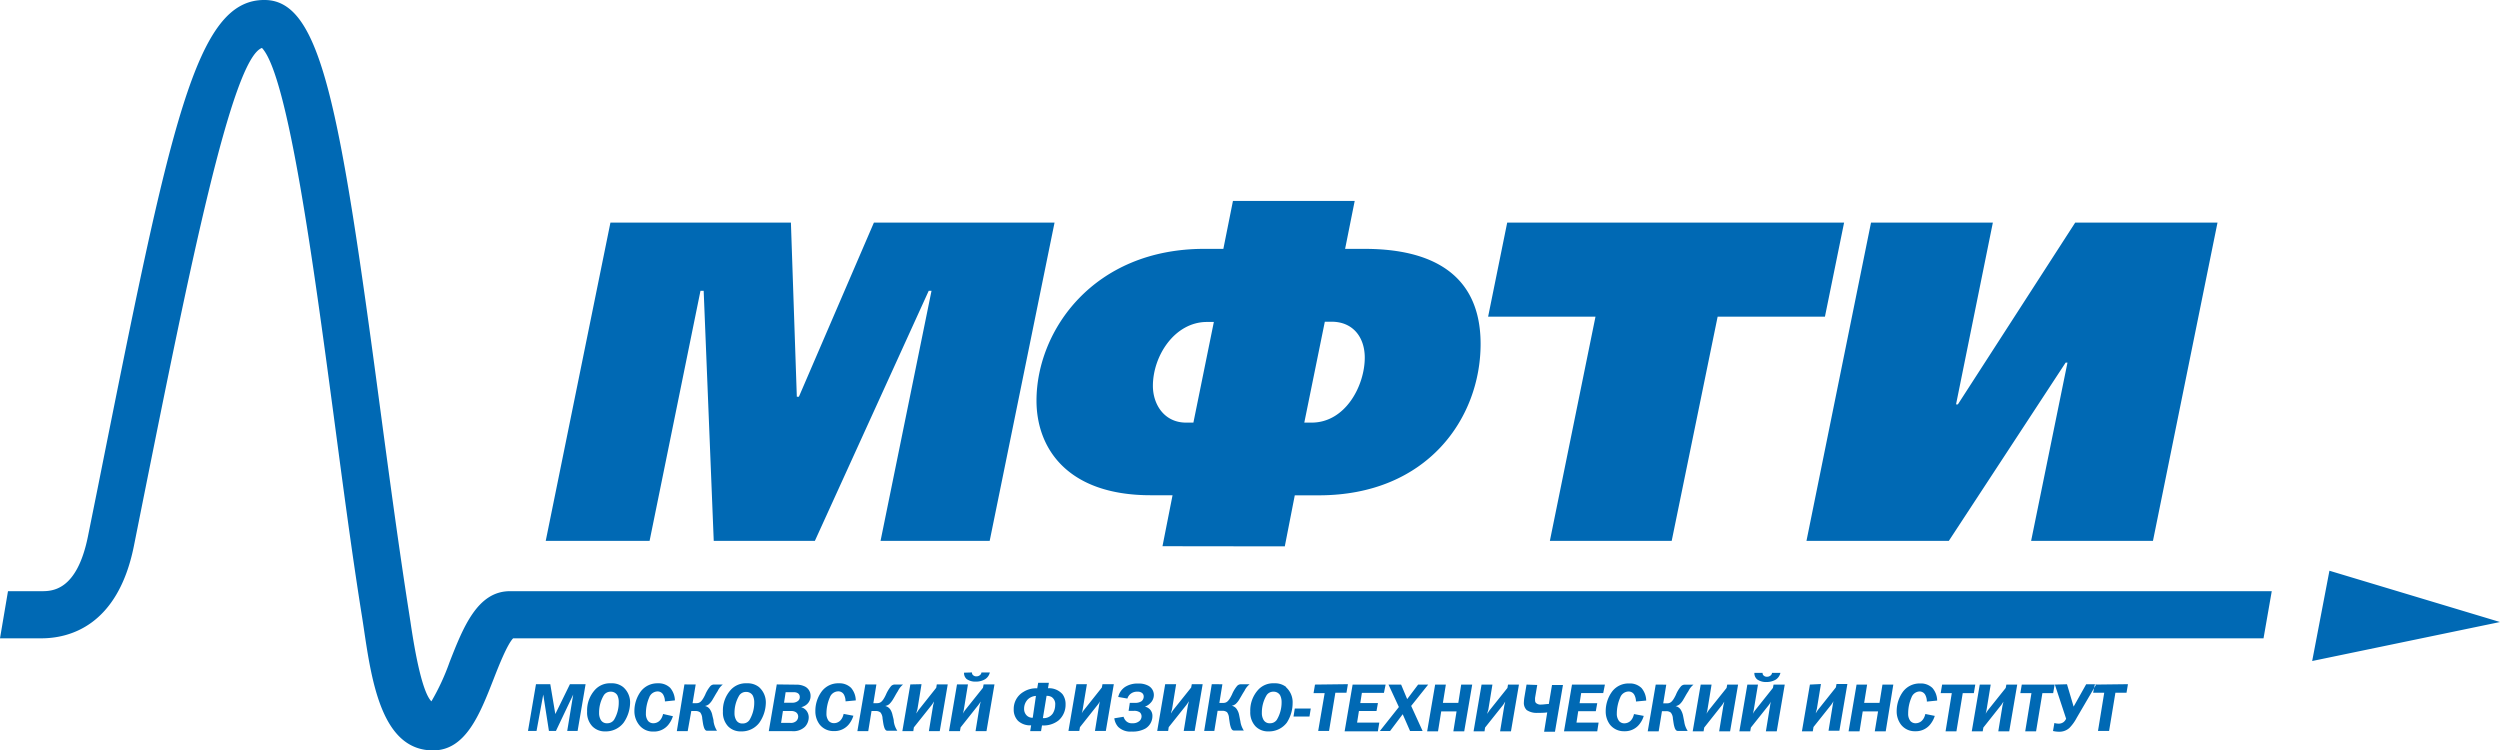 <?xml version="1.0" encoding="UTF-8"?> <svg xmlns="http://www.w3.org/2000/svg" viewBox="0 0 312.93 93.93"> <defs> <style>.cls-1{fill:#0069b4;fill-rule:evenodd;}</style> </defs> <g id="Слой_2" data-name="Слой 2"> <g id="Слой_1-2" data-name="Слой 1"> <path class="cls-1" d="M76.41,27.86H99l.74,21.8H100l9.39-21.8H132L123.88,67.7H110.22l6.38-31.3h-.35L102,67.7H89.34L88.08,36.4h-.4L81.31,67.7h-13Zm89.42,12.41h.85c2.67,0,4.15,1.94,4.15,4.5,0,3.47-2.39,8.13-6.66,8.13h-.91ZM149.38,52.9h-.91c-2.74,0-4.16-2.28-4.16-4.6,0-3.76,2.73-8,6.77-8h.86Zm11.44,15.49L162.07,62h3c13.6,0,20.26-9.68,20.26-18.95,0-10.59-9-11.9-14.57-11.9h-2.39l1.2-6H154.33l-1.2,6h-2.39c-13.89,0-21,10.25-21,19,0,5.92,3.82,11.84,14.29,11.84h2.74l-1.26,6.38Zm27.84-40.53-2.39,11.78h13.44L194,67.7h15.25L215,39.64h13.43l2.4-11.78Zm45.54,0L226.12,67.7h17.82l14.62-22.31h.23L254.24,67.7h15.25l8.08-39.84H259.76L245.07,50.62h-.23l4.61-22.76Zm78.73,50-21.35-6.42-2.16,11.3ZM284.36,74H63.83c-4.07,0-5.85,4.52-7.56,8.89A28.52,28.52,0,0,1,54,87.79c-1.3-1.3-2.26-7.5-2.63-10l-.21-1.35c-1.31-8.39-2.49-17.24-3.64-25.81C42.54,13.24,40.17.13,33.21,0c-8.73-.16-11.83,15.3-21,61.18l-1.21,6C9.61,74,6.5,74,5.17,74H1L0,79.9H5.17c3.46,0,9.57-1.5,11.59-11.56l1.2-6C23.64,34.06,29,7.37,32.79,6c3.3,3.51,6.52,27.65,8.9,45.43C42.84,60.06,44,69,45.35,77.41l.2,1.32c1,6.77,2.31,15.2,8.66,15.2,4.08,0,5.85-4.52,7.56-8.89.65-1.67,1.72-4.38,2.46-5.14h219.1ZM67.09,85.64l-1,5.85h1.07L68,86.94h0l.71,4.55h.88l2.16-4.55h0L71,91.49h1.3l1-5.85H71.34l-1.83,3.74h0l-.63-3.74Zm8.09,4.43a1.66,1.66,0,0,1-.19-.84,4.22,4.22,0,0,1,.6-2.22,1,1,0,0,1,.86-.43.93.93,0,0,1,.82.44,1.87,1.87,0,0,1,.18.87,4.21,4.21,0,0,1-.59,2.21,1,1,0,0,1-.86.43.85.85,0,0,1-.82-.46M78,86a2.25,2.25,0,0,0-1.51-.47,2.53,2.53,0,0,0-2,.8,3.84,3.84,0,0,0-1,2.74,2.5,2.5,0,0,0,.65,1.84,2.17,2.17,0,0,0,1.64.64,2.79,2.79,0,0,0,2.28-1.09A4.48,4.48,0,0,0,78.87,88,2.52,2.52,0,0,0,78,86m6.48,1.67a2.54,2.54,0,0,0-.59-1.57,2.07,2.07,0,0,0-1.53-.57,2.61,2.61,0,0,0-2.14,1,4.16,4.16,0,0,0-.81,2.48A2.74,2.74,0,0,0,80,90.74a2.16,2.16,0,0,0,1.77.83,2.3,2.3,0,0,0,2-1,3.17,3.17,0,0,0,.46-.92L83,89.37c-.21.9-.77,1.16-1.22,1.16a.85.85,0,0,1-.66-.29,1.45,1.45,0,0,1-.27-.93,5,5,0,0,1,.41-2,1.14,1.14,0,0,1,1-.76.8.8,0,0,1,.77.43,1.72,1.72,0,0,1,.2.82Zm1.19-2-.95,5.85h1.36L86.53,89h.53a.92.92,0,0,1,.59.18,1.34,1.34,0,0,1,.25.75c.07.46.11.78.18,1,.12.46.29.53.41.54h1.26a2.94,2.94,0,0,1-.43-1.16c0-.23-.09-.46-.16-.8a1.89,1.89,0,0,0-.26-.66,1,1,0,0,0-.66-.48v0a1.08,1.08,0,0,0,.49-.22,2.48,2.48,0,0,0,.51-.66c.29-.48.27-.48.6-1a2.29,2.29,0,0,1,.64-.81h-1.1a.65.65,0,0,0-.46.2,4.14,4.14,0,0,0-.65,1.08c-.48,1-.75,1.06-1.18,1.06h-.4l.39-2.34Zm6.46,4.43a1.66,1.66,0,0,1-.19-.84,4.22,4.22,0,0,1,.6-2.22,1,1,0,0,1,.86-.43.93.93,0,0,1,.82.44,1.88,1.88,0,0,1,.19.87,4.21,4.21,0,0,1-.6,2.21,1,1,0,0,1-.86.43.85.85,0,0,1-.82-.46M95,86a2.28,2.28,0,0,0-1.51-.47,2.54,2.54,0,0,0-2,.8,3.82,3.82,0,0,0-1,2.74,2.53,2.53,0,0,0,.64,1.84,2.17,2.17,0,0,0,1.64.64,2.75,2.75,0,0,0,2.28-1.09A4.48,4.48,0,0,0,95.86,88,2.55,2.55,0,0,0,95,86m3.34.64h1c.4,0,.77.16.77.61a.59.59,0,0,1-.23.49,1.1,1.1,0,0,1-.74.22h-1ZM98,89h1a1.05,1.05,0,0,1,.64.16.65.65,0,0,1,.27.55.77.77,0,0,1-.25.55,1,1,0,0,1-.79.22h-1.1Zm-.77-3.33-1,5.85h2.9a2.1,2.1,0,0,0,1.62-.54,1.75,1.75,0,0,0,.48-1.16,1.34,1.34,0,0,0-.41-1,1.3,1.3,0,0,0-.54-.3v0a1.56,1.56,0,0,0,.76-.4,1.35,1.35,0,0,0,.42-1,1.29,1.29,0,0,0-.69-1.18,2.35,2.35,0,0,0-1.11-.24Zm9.89,2a2.48,2.48,0,0,0-.59-1.57,2.06,2.06,0,0,0-1.52-.57,2.58,2.58,0,0,0-2.14,1,4.09,4.09,0,0,0-.81,2.48,2.73,2.73,0,0,0,.53,1.67,2.18,2.18,0,0,0,1.78.83,2.31,2.31,0,0,0,2-1,3.13,3.13,0,0,0,.45-.92l-1.22-.23c-.2.9-.77,1.16-1.21,1.16a.89.89,0,0,1-.67-.29,1.45,1.45,0,0,1-.27-.93,5.06,5.06,0,0,1,.42-2,1.14,1.14,0,0,1,1-.76.8.8,0,0,1,.78.43,1.82,1.82,0,0,1,.19.82Zm1.2-2-1,5.85h1.36l.41-2.52h.53a.9.9,0,0,1,.59.18,1.26,1.26,0,0,1,.26.75c.07.46.11.78.18,1,.12.46.29.53.41.54h1.26a2.75,2.75,0,0,1-.44-1.16c0-.23-.08-.46-.16-.8a2.07,2.07,0,0,0-.25-.66,1.08,1.08,0,0,0-.67-.48v0a1.17,1.17,0,0,0,.5-.22,3,3,0,0,0,.51-.66c.29-.48.26-.48.59-1a2.41,2.41,0,0,1,.64-.81H112a.67.67,0,0,0-.46.2,4.44,4.44,0,0,0-.65,1.08c-.47,1-.75,1.06-1.18,1.06h-.39l.38-2.34Zm5.63,0-1,5.85h1.37l.07-.47,2.23-2.8a3.37,3.37,0,0,0,.28-.44c0,.16-.08.36-.11.54l-.52,3.17h1.36l1-5.85h-1.37l-.07.42L115,88.85a4.52,4.52,0,0,0-.29.45c0-.14.1-.4.13-.54l.51-3.12Zm6.72-1.47A1,1,0,0,0,121,85a1.87,1.87,0,0,0,1.15.32,2.2,2.2,0,0,0,1.17-.31,1.33,1.33,0,0,0,.58-.84h-1.05a.48.48,0,0,1-.18.33.67.67,0,0,1-.45.16.58.58,0,0,1-.43-.16.38.38,0,0,1-.12-.33Zm-.88,1.47-1,5.85h1.37l.08-.47,2.22-2.8a2.57,2.57,0,0,0,.28-.44c0,.16-.08.36-.11.54l-.52,3.17h1.37l1-5.85h-1.36l-.08.42-2.23,2.79a4.52,4.52,0,0,0-.29.45,3.53,3.53,0,0,0,.13-.54l.51-3.12ZM131,87.1a1.19,1.19,0,0,1,.64.15,1.06,1.06,0,0,1,.44,1,2,2,0,0,1-.31,1.07,1.38,1.38,0,0,1-1.23.57Zm-1.73,2.74a1,1,0,0,1-.78-.31,1.14,1.14,0,0,1-.3-.82,1.65,1.65,0,0,1,.48-1.18,1.6,1.6,0,0,1,1-.42Zm.68-4.37-.12.69a2.94,2.94,0,0,0-1.73.45,2.45,2.45,0,0,0-1.21,2.15,2,2,0,0,0,.54,1.47,2.22,2.22,0,0,0,1.64.56l-.12.73h1.36l.12-.72a3,3,0,0,0,2.08-.63,2.6,2.6,0,0,0,.87-2A2.07,2.07,0,0,0,133,86.9a2.24,2.24,0,0,0-1.82-.75l.11-.68Zm4.79.17-1,5.85h1.36l.08-.47,2.22-2.8a3.36,3.36,0,0,0,.29-.44,4.28,4.28,0,0,0-.12.54l-.51,3.17h1.36l1-5.85H138l-.08.42-2.22,2.79a2.72,2.72,0,0,0-.3.45,3.53,3.53,0,0,0,.13-.54l.52-3.12Zm6.38,1.8a1.18,1.18,0,0,1,.44-.62,1.27,1.27,0,0,1,.82-.24.87.87,0,0,1,.56.15.55.55,0,0,1,.22.45.74.74,0,0,1-.27.59,1.39,1.39,0,0,1-.77.21h-.7l-.15,1h.64a1.2,1.2,0,0,1,.77.19.68.68,0,0,1,.21.51.76.76,0,0,1-.29.59,1.24,1.24,0,0,1-.86.26,1,1,0,0,1-.82-.31,1.25,1.25,0,0,1-.28-.5l-1.16.19a2,2,0,0,0,.48,1.07,2.18,2.18,0,0,0,1.71.59,3.23,3.23,0,0,0,1.69-.37,1.82,1.82,0,0,0,.89-1.56,1.16,1.16,0,0,0-.3-.83,1.25,1.25,0,0,0-.64-.36h0A1.72,1.72,0,0,0,144,88a1.42,1.42,0,0,0,.43-1,1.31,1.31,0,0,0-.68-1.16,2.51,2.51,0,0,0-1.29-.28,2.86,2.86,0,0,0-1.62.42,2.06,2.06,0,0,0-.87,1.26Zm4.73-1.8-1,5.85h1.37l.07-.47,2.23-2.8a3.37,3.37,0,0,0,.28-.44c0,.16-.08.36-.11.54l-.52,3.17h1.37l1-5.85h-1.36l-.08.42-2.23,2.79a4.52,4.52,0,0,0-.29.45c0-.14.1-.4.13-.54l.51-3.12Zm5.83,0-.95,5.85H152l.41-2.52H153a.92.92,0,0,1,.59.18,1.34,1.34,0,0,1,.25.75c.07.46.11.78.18,1,.12.46.29.53.41.54h1.26a2.78,2.78,0,0,1-.43-1.16c-.05-.23-.09-.46-.16-.8a1.89,1.89,0,0,0-.26-.66,1,1,0,0,0-.66-.48v0a1.08,1.08,0,0,0,.49-.22,2.48,2.48,0,0,0,.51-.66c.29-.48.27-.48.6-1a2.29,2.29,0,0,1,.64-.81h-1.1a.65.65,0,0,0-.46.2,4.14,4.14,0,0,0-.65,1.08c-.48,1-.75,1.06-1.19,1.06h-.39l.38-2.34Zm6.46,4.43a1.66,1.66,0,0,1-.19-.84,4.22,4.22,0,0,1,.6-2.22,1,1,0,0,1,.86-.43.93.93,0,0,1,.82.44,1.88,1.88,0,0,1,.19.87,4.21,4.21,0,0,1-.6,2.21,1,1,0,0,1-.86.43.85.85,0,0,1-.82-.46M161,86a2.24,2.24,0,0,0-1.5-.47,2.54,2.54,0,0,0-2,.8,3.84,3.84,0,0,0-1,2.74,2.54,2.54,0,0,0,.65,1.84,2.17,2.17,0,0,0,1.64.64,2.79,2.79,0,0,0,2.28-1.09,4.48,4.48,0,0,0,.73-2.44,2.52,2.52,0,0,0-.83-2m3.1,2.67h-2l-.16,1h2Zm.53-3-.18,1.07h1.39L165,91.49h1.36l.79-4.78h1.39l.18-1.07Zm8.84,0h-4.13l-1,5.85h4.16l.18-1.09h-2.78L170.1,89h2.2l.18-1h-2.21l.2-1.27h2.76Zm5.33,0h-1.26l-1.37,1.82-.76-1.82h-1.58l1.3,2.81-2.38,3H174l1.58-2.1.92,2.1h1.57l-1.43-3.14Zm.87,0-1,5.85H180l.4-2.49h1.92l-.4,2.49h1.36l1-5.85H182.9l-.36,2.29h-1.93l.37-2.29Zm5.81,0-1,5.85h1.37l.07-.47,2.23-2.8a3.37,3.37,0,0,0,.28-.44c0,.16-.08.36-.11.54l-.52,3.17h1.36l1-5.85h-1.37l-.07.42-2.23,2.79a4.52,4.52,0,0,0-.29.45c0-.14.1-.4.13-.54l.51-3.12Zm5.63,0-.26,1.54a5,5,0,0,0-.07.65,1.24,1.24,0,0,0,.35,1,2.23,2.23,0,0,0,1.38.35c.39,0,.86,0,1.19-.06l-.39,2.42h1.36l1-5.85h-1.37l-.4,2.38c-.3,0-.67.07-.93.07a.85.85,0,0,1-.69-.21.49.49,0,0,1-.1-.35,1.53,1.53,0,0,1,0-.3l.27-1.59Zm9.81,0h-4.12l-1,5.85h4.16l.17-1.09h-2.77l.22-1.43h2.2l.18-1h-2.21l.2-1.27h2.76Zm5.17,2a2.54,2.54,0,0,0-.59-1.57,2.07,2.07,0,0,0-1.53-.57,2.58,2.58,0,0,0-2.14,1,4.16,4.16,0,0,0-.81,2.48,2.73,2.73,0,0,0,.53,1.67,2.2,2.2,0,0,0,1.78.83,2.3,2.3,0,0,0,2-1,2.9,2.9,0,0,0,.45-.92l-1.22-.23c-.2.9-.76,1.16-1.21,1.16a.85.85,0,0,1-.66-.29,1.47,1.47,0,0,1-.28-.93,5.06,5.06,0,0,1,.42-2,1.14,1.14,0,0,1,1-.76.8.8,0,0,1,.78.43,1.85,1.85,0,0,1,.2.82Zm1.19-2-1,5.85h1.37l.41-2.52h.53a.87.87,0,0,1,.58.18,1.26,1.26,0,0,1,.26.75c.07.46.11.78.18,1,.12.46.29.53.41.54h1.26a2.78,2.78,0,0,1-.43-1.16c-.05-.23-.09-.46-.16-.8a2.38,2.38,0,0,0-.26-.66,1,1,0,0,0-.67-.48v0a1.12,1.12,0,0,0,.5-.22,2.48,2.48,0,0,0,.51-.66c.29-.48.26-.48.6-1a2.29,2.29,0,0,1,.64-.81h-1.1a.65.65,0,0,0-.46.2,3.88,3.88,0,0,0-.65,1.08c-.48,1-.75,1.06-1.19,1.06h-.39l.38-2.34Zm5.63,0-1,5.85h1.36l.08-.47,2.22-2.8a3.37,3.37,0,0,0,.28-.44c0,.16-.08.36-.11.54l-.52,3.17h1.37l1-5.85h-1.36l-.08.42-2.23,2.79a4.52,4.52,0,0,0-.29.45,3.53,3.53,0,0,0,.13-.54l.51-3.12Zm6.72-1.47a1,1,0,0,0,.36.83,1.89,1.89,0,0,0,1.15.32,2.26,2.26,0,0,0,1.18-.31,1.36,1.36,0,0,0,.57-.84h-1.05a.48.48,0,0,1-.18.33.67.67,0,0,1-.44.16.58.58,0,0,1-.44-.16.38.38,0,0,1-.12-.33Zm-.88,1.47-1,5.85h1.36l.08-.47,2.23-2.8a4.91,4.91,0,0,0,.28-.44,3,3,0,0,0-.11.54l-.52,3.17h1.36l1-5.85H222l-.08.42-2.22,2.79a3.1,3.1,0,0,0-.29.45,5.23,5.23,0,0,0,.12-.54l.52-3.12Zm7.83,0-1,5.85h1.36L227,91l2.23-2.8a4.91,4.91,0,0,0,.28-.44,3,3,0,0,0-.11.54l-.52,3.17h1.36l1-5.85h-1.36l-.08.42-2.22,2.79a3.1,3.1,0,0,0-.29.45c0-.14.1-.4.13-.54l.51-3.12Zm5.84,0-1,5.85h1.37l.4-2.49h1.92l-.41,2.49h1.37l.95-5.85h-1.36l-.37,2.29h-1.92l.37-2.29Zm10.09,2a2.48,2.48,0,0,0-.59-1.57,2.07,2.07,0,0,0-1.53-.57,2.61,2.61,0,0,0-2.14,1,4.16,4.16,0,0,0-.81,2.48,2.74,2.74,0,0,0,.54,1.67,2.16,2.16,0,0,0,1.77.83,2.3,2.3,0,0,0,2-1,3.17,3.17,0,0,0,.46-.92L241,89.37c-.21.9-.77,1.16-1.22,1.16a.85.85,0,0,1-.66-.29,1.45,1.45,0,0,1-.27-.93,5,5,0,0,1,.41-2,1.14,1.14,0,0,1,1-.76A.81.81,0,0,1,241,87a1.82,1.82,0,0,1,.19.82Zm.62-2-.18,1.07h1.39l-.78,4.78h1.36l.79-4.78h1.39l.18-1.07Zm4.71,0-1,5.85h1.37l.08-.47,2.22-2.8a2.57,2.57,0,0,0,.28-.44c0,.16-.08.36-.11.54l-.52,3.17h1.37l1-5.85h-1.36l-.08.42-2.23,2.79a4.52,4.52,0,0,0-.29.45,3.53,3.53,0,0,0,.13-.54l.51-3.12Zm5.26,0-.18,1.07h1.39l-.78,4.78h1.36l.79-4.78H257l.18-1.07Zm4.14,0,1.41,4.27a1.09,1.09,0,0,1-.3.41,1,1,0,0,1-.65.21,1.9,1.9,0,0,1-.52-.08l-.17,1a3.06,3.06,0,0,0,.71.09,1.86,1.86,0,0,0,1.34-.47,5.4,5.4,0,0,0,.91-1.26l2.46-4.21h-1.27l-1.57,2.8h0l-.83-2.8Zm5,0L262,86.71h1.39l-.78,4.78H264l.79-4.78h1.39l.18-1.07Z"></path> </g> </g> </svg> 